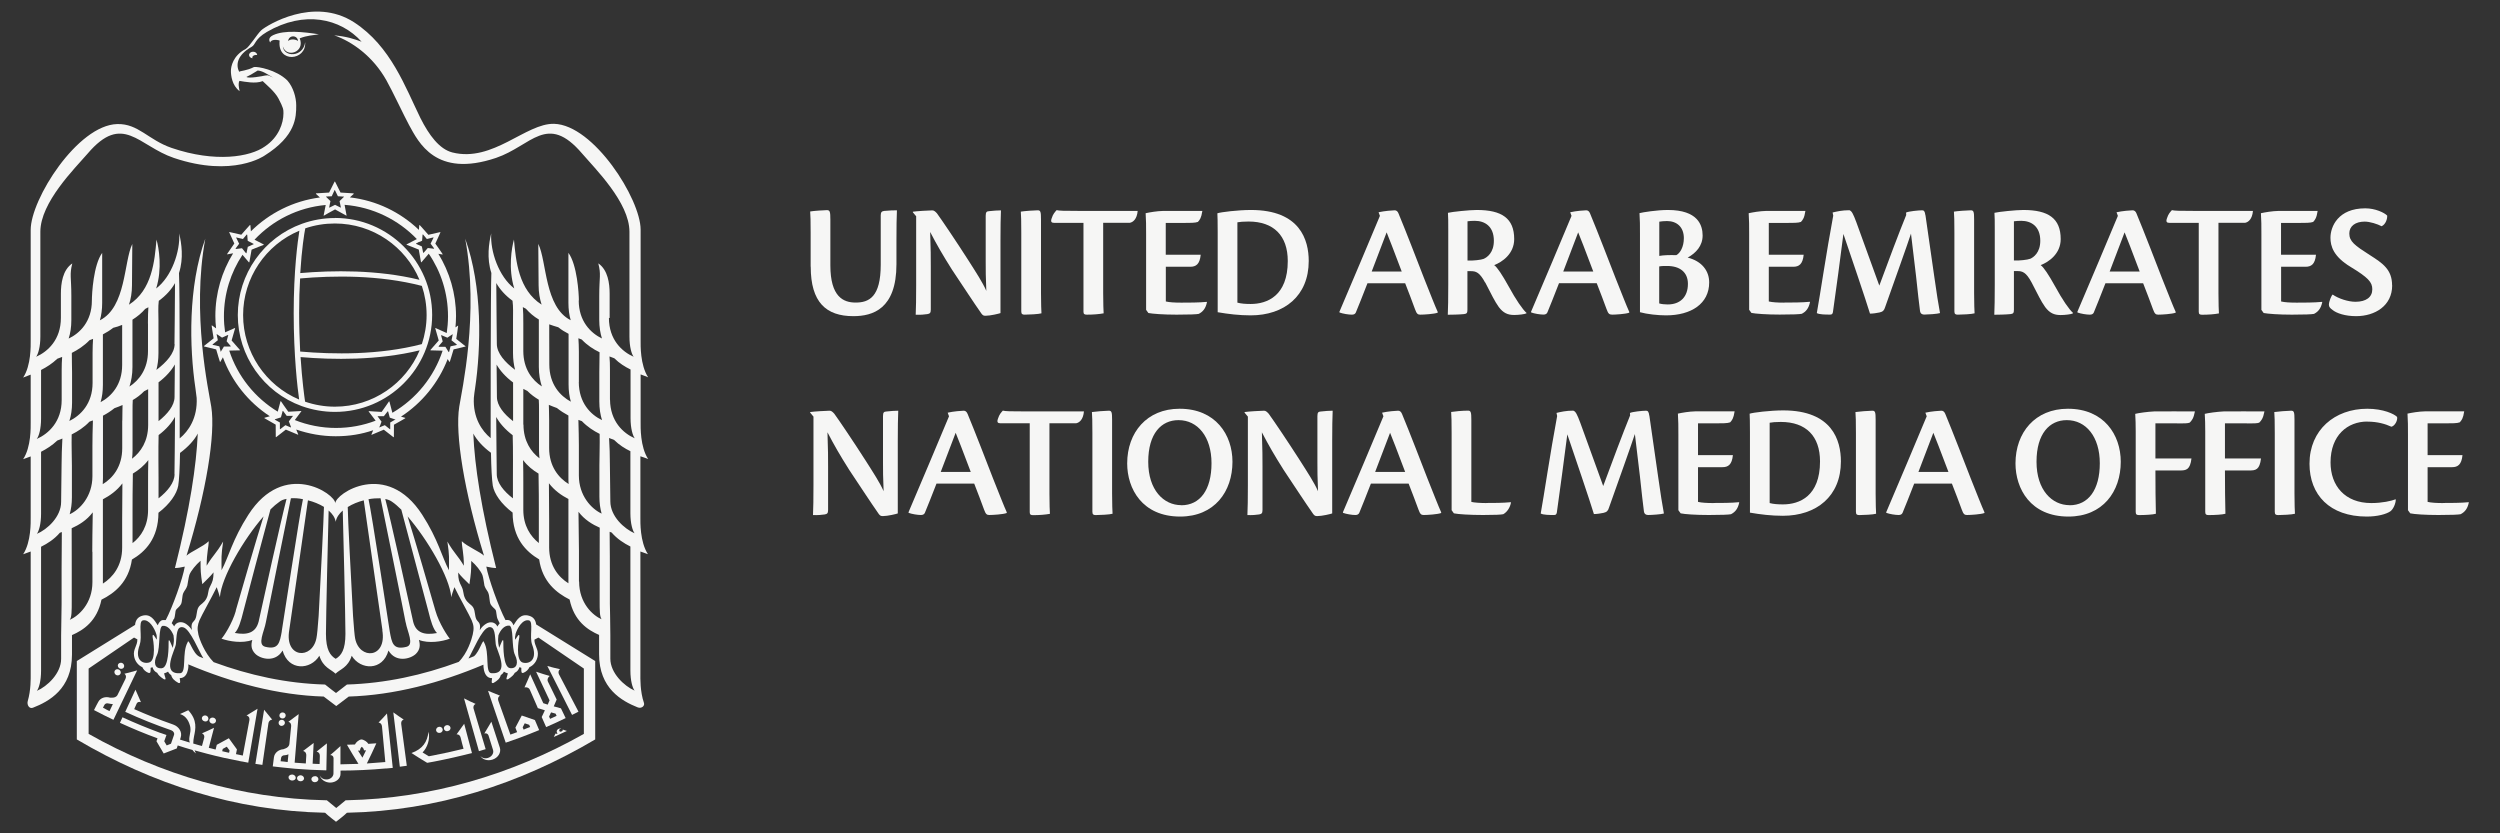 <svg width="240" height="80" viewBox="0 0 240 80" fill="none" xmlns="http://www.w3.org/2000/svg">
<rect x="0" y="0" width="240" height="80" fill="#333333" stroke="none"/>
<path d="M32.15 20.931C31.07 20.931 29.997 21.121 29 21.478C25.309 22.799 22.829 26.322 22.829 30.24C22.829 34.158 25.294 37.658 28.97 38.987C29.997 39.352 31.062 39.542 32.158 39.542C37.302 39.542 41.487 35.358 41.487 30.233C41.487 25.107 37.294 20.923 32.158 20.923M29.312 21.918C30.225 21.607 31.176 21.455 32.15 21.455C35.803 21.455 38.946 23.687 40.27 26.861C36.214 25.874 31.892 25.95 28.825 26.216C28.97 23.877 29.213 22.381 29.305 21.926M23.339 30.248C23.339 26.702 25.492 23.497 28.741 22.146C28.574 23.194 28.194 25.995 28.194 30.065C28.194 34.135 28.559 37.248 28.718 38.357C25.477 36.99 23.339 33.786 23.339 30.255M32.15 39.041C31.169 39.041 30.202 38.873 29.289 38.562C29.221 38.099 29 36.542 28.855 34.28C31.93 34.545 36.229 34.614 40.285 33.634C38.961 36.8 35.818 39.041 32.15 39.041ZM28.817 33.748C28.764 32.647 28.718 31.402 28.718 30.043C28.718 28.82 28.749 27.712 28.81 26.732C31.922 26.451 36.389 26.375 40.498 27.446C40.795 28.327 40.954 29.268 40.954 30.248C40.954 31.227 40.787 32.161 40.498 33.034C36.389 34.105 31.937 34.021 28.817 33.748Z" fill="#F6F6F5"/>
<path d="M24.297 4.963C24.084 4.963 23.909 5.107 23.909 5.282C23.909 5.441 24.054 5.57 24.244 5.593C24.237 5.57 24.221 5.54 24.221 5.517C24.221 5.38 24.389 5.274 24.587 5.274C24.61 5.274 24.663 5.274 24.686 5.282C24.686 5.107 24.511 4.963 24.297 4.963Z" fill="#F6F6F5"/>
<path d="M29.297 4.051C29.099 5.509 27.242 5.517 27.151 4.446C27.151 4.446 27.151 4.446 27.151 4.439C27.151 4.439 27.151 4.439 27.151 4.446C27.493 5.616 29.32 5.001 28.772 3.679C29.495 3.398 30.035 3.391 30.613 3.292C29.107 3.057 27.326 2.867 26.238 3.368C25.705 3.611 25.85 3.938 25.933 4.082C26.025 3.793 26.504 3.778 26.847 3.892C26.588 6.102 29.419 5.836 29.297 4.051ZM28.14 3.49C28.399 3.49 28.604 3.687 28.604 3.938C28.467 3.801 27.927 3.679 27.669 3.938C27.669 3.695 27.881 3.49 28.133 3.49" fill="#F6F6F5"/>
<path d="M44.729 33.194V33.217C44.729 33.217 44.729 33.232 44.721 33.232H44.729V33.194Z" fill="#F6F6F5"/>
<path d="M43.983 31.296C43.983 31.296 43.983 31.273 43.975 31.273H43.945C43.945 31.273 43.854 31.341 43.724 31.432C43.755 31.075 43.778 30.718 43.778 30.354C43.778 28.167 43.154 26.109 42.081 24.363C42.294 24.393 42.461 24.431 42.461 24.431C42.461 24.431 42.484 24.431 42.492 24.424V24.393C42.492 24.393 41.959 23.596 41.791 23.384C41.913 23.14 42.279 22.313 42.279 22.313V22.29C42.279 22.29 42.263 22.282 42.256 22.282L41.122 22.541C40.947 22.328 40.3 21.614 40.3 21.614C40.3 21.614 40.277 21.607 40.27 21.614C40.27 21.614 40.247 21.622 40.247 21.637L40.216 22.07C38.443 20.377 36.153 19.245 33.589 18.949C33.786 18.774 33.954 18.615 33.954 18.615V18.585C33.954 18.585 33.946 18.562 33.931 18.562C33.931 18.562 32.965 18.494 32.691 18.486C32.577 18.243 32.166 17.438 32.166 17.438C32.166 17.438 32.158 17.415 32.143 17.43C32.143 17.43 32.135 17.43 32.12 17.438L31.595 18.486C31.329 18.494 30.355 18.562 30.355 18.562C30.347 18.562 30.332 18.562 30.332 18.585V18.615C30.332 18.615 30.507 18.767 30.712 18.957C28.14 19.291 25.842 20.468 24.084 22.207L24.039 21.63C24.039 21.63 24.039 21.607 24.016 21.607H23.985C23.985 21.607 23.339 22.32 23.164 22.533L22.03 22.275H22.007V22.305C22.007 22.305 22.372 23.125 22.494 23.376C22.334 23.596 21.802 24.386 21.802 24.386V24.416C21.802 24.416 21.809 24.431 21.824 24.416C21.824 24.416 22.091 24.371 22.38 24.317C21.299 26.072 20.675 28.129 20.675 30.331C20.675 30.734 20.698 31.128 20.744 31.523C20.531 31.379 20.356 31.242 20.356 31.242H20.325C20.325 31.242 20.318 31.25 20.318 31.265C20.318 31.265 20.455 32.207 20.508 32.48L19.58 33.217V33.239C19.58 33.239 19.58 33.262 19.602 33.262C19.602 33.262 20.485 33.482 20.752 33.543C20.82 33.809 21.109 34.72 21.109 34.72C21.109 34.72 21.117 34.743 21.132 34.743C21.132 34.743 21.155 34.743 21.155 34.735C21.155 34.735 21.269 34.538 21.398 34.302C22.258 36.641 23.849 38.615 25.903 39.959C25.637 40.035 25.401 40.103 25.401 40.103C25.401 40.103 25.378 40.111 25.378 40.126C25.378 40.126 25.378 40.149 25.386 40.149C25.386 40.149 26.23 40.635 26.466 40.764C26.466 40.924 26.474 41.941 26.474 41.941C26.474 41.941 26.474 41.964 26.481 41.964H26.512L27.44 41.242L28.597 41.728H28.627C28.627 41.728 28.635 41.706 28.627 41.698C28.627 41.698 28.536 41.486 28.437 41.235C29.632 41.645 30.902 41.88 32.227 41.88C33.55 41.88 34.7 41.683 35.826 41.303C35.734 41.523 35.658 41.706 35.658 41.706V41.736H35.689L36.845 41.25L37.774 41.971H37.804C37.804 41.971 37.812 41.964 37.812 41.949C37.812 41.949 37.819 40.924 37.819 40.772C38.055 40.65 38.9 40.157 38.9 40.157C38.9 40.157 38.907 40.149 38.907 40.134C38.907 40.119 38.907 40.111 38.885 40.111C38.885 40.111 38.71 40.066 38.497 39.997C40.513 38.684 42.096 36.747 42.978 34.469C43.07 34.621 43.138 34.735 43.138 34.735C43.138 34.735 43.146 34.743 43.161 34.743C43.161 34.743 43.184 34.743 43.184 34.72C43.184 34.72 43.473 33.809 43.542 33.543C43.808 33.49 44.698 33.262 44.698 33.262C44.698 33.262 44.698 33.262 44.714 33.262L43.8 32.533C43.854 32.267 43.975 31.318 43.975 31.318M40.262 23.232L40.521 23.11L40.566 22.533C40.566 22.533 40.566 22.51 40.589 22.51H40.612L40.97 22.936H41.015L41.594 22.791H41.617V22.822L41.335 23.391L41.67 23.839V23.869C41.67 23.869 41.662 23.877 41.647 23.877L41.069 23.809L40.665 24.272H40.642C40.642 24.272 40.62 24.272 40.62 24.249L40.498 23.657L39.95 23.414C39.95 23.414 39.942 23.406 39.942 23.391C39.942 23.376 39.942 23.368 39.95 23.368L40.262 23.201V23.232ZM31.291 18.866L31.846 18.843L32.112 18.266C32.112 18.266 32.12 18.243 32.135 18.243C32.135 18.243 32.158 18.243 32.158 18.266L32.44 18.843H32.485L32.866 18.866H33.003C33.003 18.866 33.01 18.866 33.01 18.873V18.904L32.599 19.306L32.721 19.906V19.929H32.698L32.166 19.663L31.633 19.929H31.602C31.602 19.929 31.595 19.906 31.602 19.906L31.656 19.625L31.724 19.306L31.313 18.904V18.873H31.283C31.283 18.873 31.291 18.866 31.306 18.866M22.623 23.847L22.958 23.399L22.677 22.829V22.799H22.7L23.323 22.943L23.681 22.518C23.681 22.518 23.704 22.51 23.712 22.518C23.712 22.518 23.719 22.526 23.734 22.541L23.78 23.118L24.335 23.406C24.335 23.406 24.351 23.414 24.351 23.429C24.351 23.444 24.351 23.452 24.335 23.452L23.788 23.695L23.666 24.287C23.666 24.287 23.666 24.31 23.643 24.31H23.62L23.476 24.135L23.232 23.831L22.677 23.9H22.623V23.847ZM21.208 33.794C21.208 33.794 21.201 33.794 21.193 33.786H21.231C21.231 33.786 21.223 33.794 21.208 33.794ZM21.193 33.779L21.056 33.247L20.432 33.11C20.432 33.11 20.409 33.11 20.409 33.087V33.065L20.911 32.662L20.889 32.541L20.797 32.108V32.085H20.828L21.315 32.412L21.619 32.275L21.878 32.161H21.908C21.908 32.161 21.916 32.184 21.908 32.184L21.756 32.761L22.144 33.217V33.247C22.144 33.247 22.136 33.255 22.121 33.27H21.497L21.185 33.779H21.193ZM28.133 39.937L28.102 39.959L27.889 40.24L27.729 40.453L27.821 40.688L27.935 40.999V41.03H27.912L27.775 40.977L27.509 40.863H27.516L27.402 40.817L27.212 40.962L26.9 41.205H26.877C26.877 41.205 26.869 41.197 26.869 41.182V40.559L26.39 40.293C26.39 40.293 26.383 40.286 26.383 40.271C26.383 40.271 26.383 40.248 26.405 40.248L26.968 40.066L27.06 39.739L27.128 39.473L27.151 39.45H27.174L27.524 39.921H28.14L28.133 39.937ZM37.979 40.301L37.949 40.278L37.462 40.559V41.205H37.431L36.944 40.817L36.64 40.939L36.442 41.03H36.419V41.007L36.511 40.787L36.625 40.476L36.465 40.263L36.252 39.974V39.952H36.853L37.218 39.489C37.218 39.489 37.241 39.481 37.241 39.489C37.241 39.489 37.264 39.489 37.264 39.511L37.355 39.853L37.424 40.096L37.971 40.278L37.994 40.301H37.979ZM37.667 39.625L37.386 38.554C37.386 38.554 37.378 38.539 37.363 38.532C37.363 38.532 37.34 38.532 37.34 38.539C37.34 38.539 36.807 39.321 36.64 39.542C36.374 39.542 35.415 39.466 35.415 39.466C35.407 39.466 35.392 39.466 35.392 39.473V39.504L36.062 40.385C34.867 40.84 33.589 41.083 32.242 41.083C30.895 41.083 29.525 40.817 28.3 40.324L28.924 39.489V39.458H28.901C28.901 39.458 27.942 39.511 27.676 39.526C27.509 39.314 26.976 38.524 26.976 38.524C26.976 38.524 26.953 38.517 26.946 38.517C26.946 38.517 26.923 38.517 26.923 38.539L26.664 39.519C24.48 38.198 22.806 36.117 22.007 33.657L23.012 33.634C23.012 33.634 23.034 33.634 23.034 33.627V33.596C23.034 33.596 22.41 32.898 22.235 32.685C22.304 32.419 22.57 31.516 22.57 31.516V31.493H22.54L21.611 31.903C21.535 31.402 21.497 30.893 21.497 30.369C21.497 28.19 22.152 26.155 23.278 24.462L23.894 25.183H23.917C23.917 25.183 23.94 25.175 23.94 25.16C23.94 25.16 24.1 24.226 24.153 23.968C24.412 23.854 25.302 23.513 25.302 23.513L25.325 23.49C25.325 23.49 25.325 23.467 25.317 23.467L24.434 23.011C26.185 21.151 28.582 19.921 31.268 19.678L31.07 20.68V20.703H31.093C31.093 20.703 31.915 20.225 32.166 20.103C32.401 20.225 33.239 20.695 33.239 20.695H33.269V20.673L33.079 19.663C35.795 19.875 38.238 21.098 40.019 22.951L39.037 23.459C39.037 23.459 39.014 23.467 39.029 23.482C39.029 23.49 39.029 23.505 39.052 23.505C39.052 23.505 39.942 23.847 40.201 23.961C40.254 24.219 40.414 25.153 40.414 25.153C40.414 25.16 40.414 25.175 40.437 25.175H40.46L41.16 24.355C42.332 26.064 43.009 28.137 43.009 30.369C43.009 30.916 42.963 31.447 42.887 31.971L41.814 31.493H41.784C41.784 31.493 41.776 31.516 41.784 31.516C41.784 31.516 42.05 32.419 42.119 32.685C41.944 32.898 41.32 33.596 41.32 33.596V33.627C41.32 33.627 41.327 33.634 41.343 33.634L42.492 33.665C41.67 36.178 39.95 38.289 37.698 39.61M43.854 33.065C43.854 33.065 43.861 33.087 43.854 33.087C43.854 33.087 43.854 33.11 43.831 33.11H43.876L43.252 33.247L43.115 33.779C43.115 33.779 43.108 33.801 43.093 33.801C43.093 33.801 43.07 33.801 43.07 33.794L42.758 33.292H42.134C42.134 33.292 42.111 33.27 42.111 33.262V33.232L42.499 32.776L42.347 32.199V32.176H42.377L42.948 32.419L43.435 32.093H43.458C43.458 32.093 43.465 32.116 43.458 32.123L43.344 32.67L43.846 33.072L43.854 33.065Z" fill="#F6F6F5"/>
<path d="M61.5 35.943C61.781 36.056 62.032 36.132 62.223 36.223C61.447 35.031 61.5 33.133 61.5 32.678V22.047C61.5 19.109 56.995 11.986 53.19 11.887C50.481 11.819 47.316 15.616 43.428 14.636C42.179 14.317 41.19 12.981 40.361 11.333C38.915 8.387 37.523 4.439 33.999 2.146C30.096 -0.375 25.606 2.449 25.096 2.89C24.663 3.292 23.947 4.499 23.582 4.704C22.357 5.335 22.167 6.405 22.167 6.808C22.167 7.21 22.258 8.197 23.004 8.752C22.905 8.273 22.867 8.007 22.981 7.764C23.468 7.84 24.533 8.068 25.218 7.787C25.553 8.121 26.367 8.774 26.725 9.443C27.212 10.369 27.212 10.513 27.212 10.878C27.212 11.819 26.763 13.171 25.431 14.059C24.016 15.069 20.675 15.631 16.483 14.203C14.223 13.429 13.287 11.857 11.255 11.91C7.443 12.009 2.946 19.124 2.946 22.07V32.7C2.946 33.156 2.999 35.069 2.223 36.246C2.421 36.17 2.672 36.079 2.946 35.965V40.536C2.946 40.992 2.999 42.905 2.223 44.082C2.421 44.006 2.672 43.915 2.946 43.816V49.663C2.946 50.119 2.999 52.017 2.223 53.209C2.421 53.133 2.672 53.05 2.946 52.944V64.743C2.946 65.077 2.976 66.247 2.664 67.302C2.565 67.659 2.801 68.084 3.166 67.94C4.696 67.34 6.91 66.148 6.91 62.837V60.969C8.013 60.491 9.315 59.633 9.741 57.568C10.989 56.953 12.358 55.874 12.663 53.718C13.934 52.981 15.204 51.698 15.212 49.223C16.315 48.388 16.97 47.401 17.107 46.641C17.198 46.132 17.259 44.91 17.282 43.482C18.081 42.89 18.666 42.237 18.986 41.622C18.849 44.69 18.24 48.813 16.795 54.53C17.053 54.53 17.396 54.477 17.738 54.394C17.548 55.548 16.566 58.289 15.912 59.527H15.623C15.402 59.557 15.242 59.77 15.143 60.028C14.839 59.572 14.474 58.851 13.614 59.124C13.165 59.269 12.998 59.625 12.967 59.99C12.244 60.446 7.374 63.46 7.374 63.46V70.985C14.618 75.267 22.593 77.849 31.207 78.023C31.488 78.304 32.257 78.889 32.257 78.889C32.257 78.889 33.025 78.312 33.307 78.023C41.921 77.849 49.895 75.267 57.14 70.985V63.46C57.14 63.46 51.843 60.18 51.471 59.944C51.425 59.587 51.258 59.253 50.824 59.124C49.956 58.843 49.584 59.58 49.294 60.028C49.195 59.762 49.028 59.565 48.815 59.527C48.716 59.519 48.617 59.504 48.526 59.527C47.871 58.281 46.89 55.533 46.684 54.394C47.027 54.47 47.377 54.53 47.628 54.53C46.182 48.813 45.566 44.69 45.436 41.622C45.756 42.222 46.342 42.89 47.133 43.467C47.156 44.887 47.225 46.117 47.308 46.626C47.445 47.385 48.1 48.372 49.211 49.208C49.218 51.675 50.489 52.951 51.76 53.703C52.064 55.859 53.441 56.93 54.682 57.553C55.108 59.618 56.417 60.476 57.513 60.954V62.822C57.513 66.087 59.689 67.294 61.203 67.902C61.591 68.061 61.918 67.758 61.819 67.477C61.439 66.376 61.477 65.085 61.477 64.728V52.944C61.758 53.057 62.01 53.118 62.2 53.202C61.424 52.01 61.477 50.096 61.477 49.656V43.809H61.5C61.781 43.908 62.032 43.984 62.223 44.067C61.447 42.89 61.5 40.977 61.5 40.521V35.943ZM25.477 7.248H25.462C25.203 7.316 23.833 7.559 23.658 7.385C23.963 7.233 24.16 7.142 24.739 6.77C25.165 6.8 25.561 7.058 26.223 7.446C25.857 7.301 25.819 7.18 25.477 7.248ZM5.913 54.667V57.993C5.913 58.418 5.883 59.625 5.868 61.03V63.255C5.868 64.652 4.528 65.897 3.539 66.323C3.729 66.079 3.942 65.389 3.942 64.386V52.488C4.566 52.177 5.213 51.767 5.746 51.144C5.799 51.121 5.868 51.098 5.936 51.076C5.928 52.936 5.913 54.386 5.913 54.667ZM5.913 44.5C5.913 45.047 5.868 47.833 5.868 48.183C5.868 49.625 4.528 50.833 3.539 51.25C3.729 51.007 3.942 50.316 3.942 49.314V43.369C4.467 43.103 5.015 42.754 5.502 42.29C5.654 42.237 5.814 42.169 5.989 42.1C5.944 42.867 5.913 43.9 5.913 44.5ZM3.539 42.123C3.729 41.88 3.942 41.189 3.942 40.179V35.517C4.467 35.252 5.015 34.902 5.502 34.439C5.647 34.386 5.807 34.325 5.966 34.264C5.936 34.644 5.921 35.054 5.921 35.532V38.403C5.921 40.483 4.658 41.637 3.547 42.131H3.539V42.123ZM8.873 52.966V55.882C8.873 57.962 7.534 59.139 6.697 59.504C6.887 59.261 6.887 58.669 6.887 57.659V54.903C6.887 54.584 6.887 52.86 6.88 50.711C7.572 50.4 8.325 49.952 8.904 49.185C8.873 50.605 8.858 52.465 8.858 52.974H8.866L8.873 52.966ZM8.873 42.791V45.707C8.873 47.674 7.656 48.934 6.689 49.367C6.826 48.889 6.902 48.357 6.902 47.742V44.72C6.902 44.022 6.857 42.678 6.88 41.706C7.458 41.417 8.074 41.03 8.584 40.483C8.698 40.438 8.797 40.392 8.919 40.362C8.888 41.182 8.873 42.275 8.873 42.799M8.888 33.839V36.755C8.888 38.76 7.732 39.891 6.659 40.415C6.826 39.906 6.918 39.314 6.918 38.638V35.791C6.918 35.145 6.887 34.515 6.895 33.9V33.877C7.466 33.589 8.074 33.201 8.599 32.655C8.713 32.609 8.812 32.579 8.934 32.533C8.911 32.898 8.888 33.331 8.888 33.847M9.657 38.6C9.802 38.114 9.878 37.567 9.878 36.945V32.1C10.213 31.926 10.547 31.721 10.867 31.47C11.179 31.394 11.46 31.303 11.727 31.189C11.719 31.493 11.727 31.857 11.727 32.404V35.039C11.727 36.937 10.692 38.053 9.657 38.608M11.727 49.929V52.579C11.727 54.333 10.821 55.426 9.878 56.026V47.932C10.532 47.59 11.217 47.112 11.75 46.406C11.75 47.438 11.727 49.162 11.727 49.929ZM11.742 40.377H11.734V43.027C11.734 44.804 10.821 45.905 9.862 46.482C9.87 46.292 9.885 46.102 9.885 45.889V39.906C10.251 39.716 10.631 39.473 10.989 39.185C11.225 39.094 11.491 39.01 11.765 38.881C11.765 39.367 11.742 39.367 11.742 40.369M12.678 44.029C12.708 43.786 12.724 43.52 12.724 43.239V39.337C12.724 39.048 12.724 38.714 12.746 38.403C13.127 38.182 13.507 37.901 13.835 37.56C13.972 37.492 14.093 37.423 14.223 37.362V40.794C14.223 42.366 13.507 43.399 12.686 44.029H12.678ZM14.215 46.307V48.95C14.215 50.483 13.538 51.516 12.724 52.139V48.866C12.724 48.532 12.724 46.573 12.754 45.464C13.287 45.145 13.812 44.728 14.238 44.166C14.215 44.88 14.215 45.798 14.215 46.3M14.2 31.052H14.207V33.71C14.207 35.434 13.348 36.512 12.427 37.112C12.602 36.58 12.716 35.958 12.716 35.236V30.688C13.203 30.384 13.606 30.043 13.941 29.655C14.04 29.602 14.139 29.557 14.245 29.496C14.215 29.876 14.2 30.377 14.2 31.052ZM16.757 45.525C16.757 46.337 16.087 47.157 15.22 47.841V45.95C15.22 45.495 15.189 42.981 15.227 41.766C15.965 41.212 16.49 40.59 16.802 40.02C16.802 42.078 16.749 44.948 16.749 45.51H16.764L16.757 45.525ZM15.212 36.717H15.204C15.927 36.17 16.467 35.563 16.787 34.986C16.779 36.421 16.757 37.742 16.757 38.106C16.757 38.927 16.087 39.739 15.22 40.43V37.795C15.22 37.484 15.212 37.104 15.22 36.717M16.757 33.027H16.764C16.764 33.907 15.98 34.781 15.014 35.51C15.136 35.047 15.212 34.507 15.212 33.907V30.703C15.212 30.195 15.166 29.458 15.242 28.881C15.958 28.357 16.46 27.78 16.802 27.18C16.802 29.245 16.749 32.427 16.749 33.027M16.696 59.428H16.703C16.84 59.124 16.802 58.707 16.901 58.54C16.977 58.418 17.259 58.236 17.381 57.993C17.502 57.75 17.472 57.211 17.594 56.937C17.715 56.672 17.875 56.558 17.982 56.216C18.012 56.102 18.103 55.426 18.18 55.191C18.324 54.804 18.796 54.227 19.253 53.832C19.253 54.758 19.26 55.009 19.42 56.079C19.876 55.624 20.211 55.312 20.5 54.948C20.485 55.639 20.424 55.791 20.166 56.307C19.93 56.755 20.044 56.998 19.823 57.439C19.602 57.894 19.253 57.985 19.062 58.281C18.819 58.661 18.941 59.291 18.636 59.595C18.438 59.792 18.332 59.959 18.415 60.483C18.24 60.18 18.012 59.998 17.814 59.868C17.434 59.633 16.924 59.678 16.718 60.134C16.65 60.035 16.582 59.922 16.483 59.823C16.551 59.701 16.62 59.557 16.68 59.42M27.052 60.612C26.854 61.698 26.74 62.404 25.469 62.093C24.655 61.896 25.37 60.628 25.523 59.739C25.66 58.965 27.638 49.299 27.927 47.833C28.285 47.81 28.688 47.833 29.084 47.924C28.825 48.972 27.06 60.59 27.044 60.62M29.563 48.031C30.111 48.167 30.651 48.388 31.1 48.661C31.077 49.754 30.788 55.502 30.59 59.132C30.514 60.203 30.438 61 30.377 61.266C29.974 63.346 27.311 63.202 27.767 60.499C27.889 59.777 29.259 50.073 29.563 48.023M24.823 59.694C24.541 60.764 23.719 60.985 22.54 60.764C22.905 60.4 23.141 59.595 23.354 58.722C23.529 57.985 25.469 50.726 25.964 48.904C26.268 48.6 26.558 48.357 26.809 48.183C26.976 48.038 27.22 47.94 27.509 47.894C27.022 49.732 25.18 58.031 24.823 59.701M22.623 58.623H22.646C22.304 59.846 21.467 61.121 21.261 61.311C21.984 61.577 23.301 61.789 24.221 61.433C24.084 61.911 24.1 62.359 24.511 62.769C25.013 63.27 26.436 63.635 27.128 62.45C27.684 64.432 29.822 64.333 30.659 62.951C31.024 64.098 31.77 64.242 32.211 64.675C32.645 64.242 33.406 64.098 33.764 62.951C34.601 64.333 36.739 64.432 37.294 62.45C37.987 63.642 39.41 63.27 39.927 62.769C40.338 62.359 40.353 61.911 40.216 61.433C41.145 61.797 42.453 61.592 43.184 61.311C42.994 61.114 42.149 59.846 41.799 58.623C41.373 57.135 39.828 51.774 39.128 49.572C41.008 51.744 43.176 55.411 43.321 57.332C43.374 57.051 43.511 56.717 43.625 56.368C44.059 57.272 45.109 59.124 45.284 59.557C45.474 60.013 45.52 60.316 45.383 60.916C45.284 61.349 44.896 62.685 44.036 63.543C40.612 64.811 37.005 65.601 33.307 65.715C33.003 65.958 32.257 66.528 32.257 66.528C32.257 66.528 31.511 65.973 31.207 65.715C27.516 65.616 23.932 64.827 20.508 63.566C19.648 62.701 19.146 61.364 19.047 60.916C18.91 60.316 18.971 60.013 19.146 59.557C19.321 59.124 20.371 57.264 20.805 56.368C20.919 56.725 21.048 57.066 21.109 57.332C21.254 55.396 23.415 51.729 25.302 49.572C24.61 51.774 23.049 57.135 22.631 58.623M31.291 60.848C31.291 59.436 31.504 50.453 31.549 49.01C31.907 49.322 32.166 49.686 32.227 50.096C32.295 49.686 32.546 49.322 32.904 49.01C32.949 50.453 33.162 59.436 33.162 60.848C33.162 62.382 32.759 62.936 32.227 63.247C31.701 62.936 31.291 62.382 31.291 60.848ZM38.946 59.747C39.098 60.635 39.813 61.919 38.999 62.101C37.728 62.412 37.614 61.714 37.416 60.62C37.416 60.59 35.636 48.965 35.377 47.924C35.78 47.849 36.176 47.826 36.533 47.833C36.792 49.109 38.816 59.018 38.938 59.739M36.975 47.902C37.256 47.955 37.492 48.053 37.667 48.19C37.926 48.365 38.215 48.623 38.527 48.927C39.006 50.742 40.954 58.008 41.137 58.729C41.35 59.61 41.586 60.407 41.951 60.772C40.772 60.992 39.942 60.772 39.668 59.701C39.311 58.031 37.477 49.739 36.982 47.894M36.708 60.506H36.701C37.165 63.217 34.494 63.376 34.091 61.281C34.038 61.015 33.969 60.21 33.893 59.147C33.695 55.51 33.391 49.762 33.383 48.676C33.832 48.388 34.372 48.175 34.92 48.031C35.225 50.073 36.594 59.785 36.716 60.506M46.852 60.233C47.575 60.013 47.498 61.091 47.59 61.835C47.658 62.412 49.036 64.751 47.179 64.629C46.532 64.584 47.034 62.67 46.464 61.653C46.365 61.227 46.053 62.541 45.505 62.997C45.33 63.073 45.147 63.141 44.972 63.217C45.398 62.496 46.228 60.438 46.867 60.24H46.859L46.852 60.233ZM18.012 61.66C17.441 62.67 17.944 64.584 17.297 64.629C15.433 64.751 16.817 62.42 16.886 61.835C16.977 61.091 16.886 60.013 17.624 60.233C18.271 60.43 19.108 62.549 19.511 63.171C19.511 63.171 19.511 63.179 19.534 63.194C19.389 63.141 19.245 63.073 19.085 63.02C19.108 63.02 19.123 63.027 19.138 63.035C18.491 62.739 18.119 61.19 18.012 61.66ZM15.63 60.081H15.623C16.102 60.035 16.467 60.506 16.658 60.992C16.68 61.212 16.726 61.44 16.665 61.789C16.642 61.934 16.62 62.078 16.589 62.2C16.452 61.911 16.186 61.114 16.186 61.63C16.186 61.994 16.216 64.09 15.531 64.151C14.854 64.219 14.71 63.604 15.067 62.883C15.425 62.161 15.159 60.104 15.638 60.073M13.409 61.88C13.69 61.144 13.241 59.671 13.713 59.557C14.306 59.42 14.824 60.278 15.014 60.901C15.067 61.076 15.06 61.349 15.037 61.402C14.87 61.136 14.626 60.681 14.649 61.144C14.717 61.433 15.037 63.422 14.306 63.604C13.652 63.771 12.883 63.293 13.424 61.873H13.416L13.409 61.88ZM51.699 61.212L56.051 64.181V70.453C49.112 74.379 41.335 76.657 33.322 76.824H33.185C33.185 76.824 32.569 77.325 32.28 77.568C31.991 77.325 31.374 76.824 31.374 76.824H31.237C23.225 76.657 15.448 74.379 8.508 70.453V64.181L12.868 61.205C12.982 61.258 13.081 61.326 13.188 61.379C13.195 62.002 12.762 62.321 12.868 62.966C12.944 63.498 13.279 63.877 13.667 64.052C13.766 64.288 13.972 64.477 14.223 64.584C14.489 64.682 14.459 64.447 14.459 64.113C14.512 64.09 14.573 64.082 14.634 64.045C14.71 64.303 14.87 64.493 15.09 64.591C15.189 64.789 15.357 64.956 15.707 65.191C16.049 65.351 15.821 64.978 15.752 64.644C15.874 64.614 16.011 64.553 16.133 64.477C16.178 64.576 16.247 64.667 16.331 64.736C16.361 64.758 16.399 64.781 16.429 64.804C16.521 65.146 16.757 65.358 17.13 65.563C17.373 65.639 17.289 65.366 17.251 65.1C17.594 65.1 17.898 64.91 18.027 64.356C18.096 64.09 18.096 63.923 18.073 63.779C22.22 65.533 26.694 66.74 31.077 66.869C31.237 66.991 32.28 67.78 32.28 67.78C32.28 67.78 33.33 66.991 33.482 66.869C37.842 66.733 42.286 65.556 46.41 63.809C46.41 63.946 46.41 64.113 46.464 64.356C46.601 64.91 46.897 65.115 47.24 65.1C47.217 65.366 47.118 65.647 47.377 65.563C47.742 65.351 47.993 65.153 48.077 64.804C48.107 64.781 48.145 64.758 48.176 64.736C48.267 64.667 48.336 64.576 48.374 64.477C48.495 64.553 48.617 64.614 48.754 64.644C48.686 64.978 48.465 65.343 48.8 65.191C49.142 64.956 49.325 64.789 49.416 64.591C49.629 64.493 49.797 64.303 49.873 64.045C49.926 64.075 49.987 64.09 50.048 64.113C50.048 64.455 50.017 64.682 50.268 64.584C50.527 64.47 50.725 64.28 50.824 64.052C51.212 63.877 51.539 63.498 51.623 62.966C51.722 62.328 51.303 62.017 51.303 61.41C51.433 61.349 51.547 61.273 51.676 61.212M49.477 60.901C49.667 60.278 50.177 59.42 50.778 59.557C51.242 59.656 50.801 61.144 51.083 61.88C51.63 63.3 50.862 63.779 50.2 63.612C49.462 63.422 49.789 61.44 49.857 61.152C49.88 60.681 49.637 61.152 49.469 61.41C49.439 61.288 49.416 61.212 49.492 60.909H49.485L49.477 60.901ZM48.876 60.051H48.868C49.348 60.096 49.081 62.161 49.439 62.875C49.797 63.612 49.637 64.212 48.975 64.143C48.282 64.075 48.328 61.987 48.32 61.622C48.32 61.099 48.054 61.903 47.917 62.192C47.887 62.055 47.864 61.926 47.841 61.782C47.788 61.425 47.833 61.205 47.849 60.985C48.039 60.499 48.396 60.028 48.883 60.058M46.905 56.945H46.882C47.004 57.211 46.974 57.742 47.095 58.001C47.217 58.243 47.498 58.426 47.575 58.547C47.673 58.714 47.643 59.139 47.772 59.436C47.841 59.572 47.909 59.717 47.97 59.838C47.879 59.937 47.81 60.051 47.75 60.149C47.552 59.694 47.034 59.641 46.661 59.884C46.464 60.005 46.235 60.195 46.06 60.499C46.136 59.975 46.038 59.808 45.84 59.61C45.535 59.306 45.665 58.676 45.413 58.297C45.223 58.008 44.881 57.909 44.653 57.454C44.432 57.006 44.538 56.763 44.318 56.322C44.059 55.814 43.998 55.654 43.983 54.963C44.272 55.343 44.607 55.654 45.063 56.095C45.223 55.024 45.239 54.773 45.239 53.847C45.695 54.234 46.152 54.804 46.312 55.206C46.403 55.442 46.479 56.117 46.509 56.231C46.623 56.573 46.791 56.687 46.897 56.953M49.241 45.95V47.841C48.358 47.165 47.689 46.337 47.689 45.517C47.689 44.948 47.643 42.085 47.636 40.028C47.947 40.605 48.48 41.22 49.218 41.782C49.264 42.981 49.241 45.495 49.241 45.95ZM49.256 37.78V40.43C48.374 39.754 47.704 38.927 47.704 38.106C47.704 37.742 47.681 36.436 47.673 35.001C48.001 35.57 48.526 36.178 49.256 36.717V37.788V37.78ZM47.696 33.019C47.696 32.419 47.651 29.238 47.643 27.172C47.986 27.772 48.488 28.349 49.203 28.873C49.279 29.45 49.249 30.187 49.249 30.696V33.9C49.249 34.5 49.325 35.024 49.447 35.502C48.48 34.788 47.696 33.9 47.696 33.019ZM51.729 52.131C50.93 51.493 50.238 50.476 50.238 48.942V46.3C50.238 45.813 50.238 44.887 50.215 44.166C50.641 44.735 51.159 45.145 51.699 45.464C51.729 46.588 51.729 48.547 51.729 48.866V52.139V52.131ZM50.245 40.764H50.238V37.332C50.36 37.4 50.497 37.469 50.626 37.529C50.961 37.871 51.341 38.145 51.722 38.372C51.745 38.691 51.745 39.018 51.745 39.306V43.209C51.745 43.49 51.767 43.756 51.79 43.999C50.968 43.376 50.253 42.328 50.253 40.764M50.238 33.695V31.037C50.238 30.362 50.23 29.86 50.192 29.481C50.291 29.534 50.39 29.579 50.489 29.64C50.824 30.02 51.227 30.377 51.729 30.673V35.221C51.729 35.943 51.843 36.565 52.019 37.097C51.09 36.497 50.238 35.419 50.238 33.695ZM54.568 51.478V55.996C53.616 55.404 52.718 54.318 52.718 52.549V49.914C52.718 49.147 52.696 47.423 52.696 46.391C53.228 47.089 53.913 47.568 54.568 47.902V51.486V51.478ZM52.718 43.004V40.354C52.718 39.352 52.688 39.352 52.688 38.866C52.97 38.987 53.236 39.086 53.464 39.17C53.822 39.458 54.202 39.694 54.568 39.891V45.874C54.568 46.087 54.568 46.277 54.59 46.467C53.632 45.874 52.718 44.788 52.718 43.012M52.734 35.001V34.986L52.726 32.351V31.136C52.992 31.235 53.282 31.326 53.594 31.417C53.913 31.675 54.248 31.873 54.583 32.047V36.907C54.583 37.529 54.659 38.084 54.803 38.562C53.776 38.008 52.734 36.892 52.734 34.993M55.587 55.821H55.58V52.921C55.58 52.412 55.557 50.552 55.534 49.132C56.112 49.899 56.881 50.354 57.573 50.658C57.573 52.807 57.566 54.53 57.566 54.849V57.606C57.566 58.615 57.566 59.193 57.756 59.451C56.919 59.086 55.595 57.917 55.595 55.829M55.572 45.647V42.746C55.572 42.237 55.549 41.144 55.526 40.309C55.641 40.354 55.762 40.4 55.861 40.43C56.386 40.977 56.987 41.364 57.566 41.653C57.589 42.617 57.543 43.953 57.543 44.667V47.681C57.543 48.297 57.619 48.828 57.756 49.306C56.79 48.858 55.572 47.605 55.572 45.647ZM55.572 36.679V33.786C55.572 33.277 55.549 32.844 55.526 32.472C55.641 32.518 55.747 32.564 55.846 32.594C56.371 33.148 56.972 33.535 57.558 33.816C57.558 34.431 57.535 35.062 57.535 35.707V38.554C57.535 39.23 57.634 39.823 57.794 40.331C56.714 39.823 55.564 38.676 55.564 36.671M55.572 28.851C55.572 28.182 55.405 25.418 54.568 24.272V29.063C54.568 29.693 54.644 30.255 54.788 30.741C52.262 29.466 52.505 25.107 51.676 23.414C51.676 24.879 51.706 25.904 51.706 27.37C51.706 28.091 51.821 28.714 51.996 29.245C49.781 27.833 49.523 25.062 49.34 22.996C49.127 23.763 48.769 25.775 49.37 27.689C47.887 26.557 47.05 24.128 47.156 22.404C46.935 23.346 46.707 24.781 47.171 26.208C47.095 27.833 47.103 40.665 47.103 42.062C46.258 41.364 45.391 40.103 45.49 38.19C45.52 37.879 45.558 37.575 45.604 37.302C46.197 33.3 46.319 27.529 44.66 22.913C45.999 30.119 44.325 37.537 44.09 39.033C43.663 41.698 44.577 47.218 46.464 53.346C46.098 52.981 44.835 52.458 44.333 51.956C44.333 52.511 44.531 53.103 44.531 54.31C43.884 53.232 43.641 53.186 42.948 51.987C43.161 53.399 43.1 53.52 43.1 54.743C42.431 53.49 42.073 51.804 40.536 49.42C37.112 44.097 32.188 47.393 32.188 48.319C32.188 47.393 27.265 44.082 23.841 49.42C22.304 51.812 21.946 53.49 21.269 54.743C21.269 53.52 21.216 53.399 21.421 51.987C20.729 53.186 20.485 53.232 19.838 54.31C19.838 53.095 20.036 52.511 20.036 51.956C19.534 52.458 18.279 52.981 17.906 53.346C19.793 47.218 20.706 41.706 20.28 39.033C20.044 37.545 18.377 30.126 19.709 22.913C18.05 27.529 18.172 33.3 18.765 37.302C18.811 37.59 18.842 37.894 18.88 38.205C18.971 40.126 18.103 41.387 17.251 42.085C17.251 40.681 17.274 27.863 17.183 26.216C17.647 24.781 17.419 23.361 17.206 22.412C17.305 24.143 16.483 26.557 14.991 27.696C15.592 25.798 15.25 23.771 15.022 23.004C14.847 25.069 14.595 27.841 12.381 29.253C12.556 28.721 12.67 28.099 12.67 27.378C12.67 25.912 12.701 24.887 12.701 23.422C11.879 25.115 12.123 29.473 9.589 30.749C9.733 30.263 9.809 29.701 9.809 29.071V24.279C8.972 25.426 8.82 28.19 8.82 28.858C8.82 30.863 7.663 31.994 6.59 32.503C6.758 31.994 6.849 31.402 6.849 30.726V28.425C6.849 26.58 6.659 26.39 6.94 25.289C6.005 25.92 5.845 27.226 5.845 28.205V30.521C5.845 32.609 4.589 33.756 3.471 34.249C3.661 33.991 3.874 33.315 3.874 32.313V22.252C3.874 19.427 7.184 16.17 8.409 14.75C11.795 10.779 13.279 14.006 16.688 15.16C22.372 17.081 25.393 14.94 25.393 14.94C28.422 13.042 28.437 11.235 28.437 10.111C28.437 9.351 28.148 8.364 27.592 7.734C26.558 6.701 24.716 6.367 24.381 6.436C23.689 6.793 23.08 6.793 22.958 6.891C22.639 6.253 22.722 5.304 24.153 4.499C24.556 4.279 24.412 3.778 25.622 3.064C29.19 0.984 32.675 1.743 34.715 4.006C33.992 3.74 33.299 3.505 32.082 3.391C33.786 3.983 35.803 5.395 37.104 7.727C37.637 8.66 38.839 11.219 39.265 11.994C40.178 13.649 41.814 17.112 47.613 15.16C51.029 14.006 52.505 10.779 55.892 14.75C57.117 16.185 60.427 19.427 60.427 22.252V32.313C60.427 33.323 60.64 34.006 60.83 34.249C59.719 33.763 58.456 32.617 58.456 30.521H58.525V28.198C58.525 27.218 58.365 25.92 57.436 25.282C57.718 26.368 57.528 26.573 57.528 28.418V30.718C57.528 31.394 57.627 31.986 57.786 32.495C56.706 31.971 55.557 30.84 55.557 28.835M58.593 63.224V60.992C58.593 59.595 58.547 58.365 58.547 57.955V54.644C58.547 54.363 58.547 52.913 58.525 51.053C58.593 51.076 58.661 51.098 58.715 51.121C59.247 51.736 59.894 52.154 60.518 52.465V64.364C60.518 65.373 60.731 66.057 60.922 66.3C59.932 65.867 58.593 64.622 58.593 63.232M58.593 48.129C58.593 47.795 58.547 44.993 58.547 44.447C58.547 43.847 58.525 42.814 58.471 42.047C58.646 42.116 58.814 42.184 58.958 42.237C59.438 42.715 59.986 43.057 60.518 43.315V49.261C60.518 50.271 60.731 50.954 60.922 51.197C59.932 50.764 58.593 49.572 58.593 48.129ZM58.562 38.365H58.555V35.487C58.555 35.008 58.547 34.599 58.509 34.219C58.677 34.287 58.829 34.34 58.974 34.394C59.453 34.872 60.001 35.214 60.533 35.472V40.134C60.533 41.144 60.746 41.827 60.937 42.078C59.826 41.592 58.578 40.445 58.562 38.365Z" fill="#F6F6F5"/>
<path d="M19.138 63.035C19.138 63.035 19.161 63.05 19.169 63.05C19.169 63.05 19.154 63.042 19.138 63.035Z" fill="#F6F6F5"/>
<path d="M47.171 69.284C46.951 69.663 46.722 70.043 46.494 70.415C46.684 70.362 46.837 70.438 46.897 70.605C47.042 71.068 47.187 71.531 47.331 71.995C47.43 72.306 47.209 72.648 46.844 72.761C46.555 72.853 46.266 72.761 46.106 72.564C46.304 72.906 46.783 73.073 47.263 72.928C47.818 72.761 48.13 72.237 47.986 71.782C47.719 70.947 47.438 70.112 47.171 69.284Z" fill="#F6F6F5"/>
<path d="M28.871 74.424C28.688 74.424 28.521 74.538 28.513 74.69C28.506 74.857 28.65 74.994 28.833 75.001C29.023 75.009 29.175 74.903 29.19 74.736C29.19 74.584 29.061 74.439 28.871 74.424Z" fill="#F6F6F5"/>
<path d="M28.863 74.424H28.871H28.878H28.863Z" fill="#F6F6F5"/>
<path d="M19.618 69.246C19.785 69.299 19.96 69.223 19.998 69.056C20.044 68.904 19.93 68.737 19.777 68.692C19.61 68.646 19.435 68.737 19.389 68.881C19.344 69.033 19.443 69.2 19.625 69.246" fill="#F6F6F5"/>
<path d="M42.248 70.355C42.415 70.324 42.537 70.157 42.492 69.998C42.461 69.846 42.294 69.739 42.126 69.777C41.951 69.808 41.837 69.975 41.868 70.134C41.898 70.286 42.065 70.392 42.248 70.355Z" fill="#F6F6F5"/>
<path d="M30.248 74.516C30.058 74.508 29.906 74.629 29.89 74.781C29.89 74.948 30.027 75.085 30.21 75.093C30.4 75.093 30.552 74.979 30.568 74.812C30.568 74.652 30.431 74.508 30.248 74.508" fill="#F6F6F5"/>
<path d="M28.072 74.356H28.064C27.874 74.348 27.706 74.455 27.699 74.614C27.691 74.781 27.836 74.918 28.026 74.933C28.216 74.941 28.384 74.834 28.391 74.675C28.399 74.523 28.254 74.371 28.079 74.356" fill="#F6F6F5"/>
<path d="M20.341 69.466H20.348C20.516 69.496 20.683 69.413 20.729 69.254C20.774 69.094 20.66 68.942 20.493 68.897C20.325 68.851 20.15 68.942 20.105 69.094C20.059 69.254 20.173 69.413 20.341 69.459" fill="#F6F6F5"/>
<path d="M43.001 70.18C43.169 70.157 43.283 69.99 43.245 69.838C43.214 69.679 43.032 69.58 42.864 69.618C42.689 69.663 42.583 69.815 42.621 69.975C42.651 70.127 42.819 70.233 43.001 70.187" fill="#F6F6F5"/>
<path d="M54.918 68.631C55.115 68.532 55.329 68.418 55.534 68.32C54.91 67.127 54.294 65.943 53.67 64.751C53.594 64.599 53.571 64.409 53.761 64.242C53.35 64.151 52.947 64.052 52.544 63.938C53.244 65.328 53.951 66.717 54.651 68.107C54.743 68.281 54.826 68.449 54.918 68.631Z" fill="#F6F6F5"/>
<path d="M38.755 69.079C38.755 69.079 38.763 69.079 38.77 69.086H38.763L38.755 69.079Z" fill="#F6F6F5"/>
<path d="M38.755 69.079C38.413 68.851 38.086 68.631 37.758 68.388C37.971 70.134 38.185 71.865 38.383 73.604C38.603 73.582 38.831 73.551 39.052 73.513C38.877 72.177 38.694 70.856 38.519 69.519C38.497 69.345 38.527 69.162 38.763 69.079" fill="#F6F6F5"/>
<path d="M24.518 73.331C24.739 73.361 24.967 73.399 25.188 73.43C25.378 72.109 25.576 70.772 25.766 69.451C25.789 69.276 25.888 69.109 26.131 69.086C25.865 68.775 25.599 68.449 25.355 68.137C25.074 69.868 24.8 71.592 24.518 73.331Z" fill="#F6F6F5"/>
<path d="M45.467 68.054C45.421 67.887 45.436 67.697 45.657 67.575C45.277 67.408 44.911 67.234 44.546 67.044C44.972 68.547 45.391 70.043 45.817 71.539C45.87 71.729 45.931 71.919 45.977 72.109C46.19 72.055 46.41 71.987 46.623 71.919C46.243 70.628 45.862 69.337 45.474 68.061" fill="#F6F6F5"/>
<path d="M43.823 70.491C44.074 70.491 44.173 70.635 44.219 70.802C44.31 71.159 44.394 71.524 44.5 71.881C43.534 72.124 42.552 72.336 41.571 72.526C41.434 72.549 41.304 72.572 41.167 72.602C40.97 72.481 40.764 72.359 40.566 72.237C41.023 71.774 41.312 70.947 41.137 70.248C41.023 71.213 40.589 71.903 39.501 72.291C39.988 72.61 40.49 72.921 41.008 73.232C41.228 73.202 41.457 73.156 41.677 73.111C42.895 72.875 44.105 72.602 45.307 72.291C45.063 71.357 44.805 70.415 44.561 69.481C44.318 69.823 44.074 70.165 43.831 70.499" fill="#F6F6F5"/>
<path d="M43.816 70.499C43.816 70.499 43.816 70.499 43.816 70.491C43.816 70.491 43.808 70.491 43.8 70.491H43.808L43.816 70.499Z" fill="#F6F6F5"/>
<path d="M50.093 68.684C49.895 69.064 49.69 69.459 49.477 69.853C49.53 69.998 49.591 70.142 49.644 70.286C49.431 70.362 49.211 70.438 48.998 70.522C48.609 69.443 48.229 68.365 47.841 67.272C47.788 67.105 47.788 66.915 48.001 66.786C47.613 66.626 47.232 66.474 46.852 66.315C47.354 67.796 47.856 69.261 48.358 70.742C48.427 70.931 48.48 71.106 48.549 71.296C48.716 71.243 48.868 71.182 49.036 71.129C49.089 71.106 49.135 71.099 49.188 71.076C49.736 70.886 50.268 70.689 50.801 70.476C51.121 70.355 51.432 70.218 51.76 70.089C51.623 69.77 51.493 69.443 51.349 69.124C50.923 68.98 50.504 68.836 50.093 68.692M50.573 69.906H50.58C50.481 69.96 50.367 69.998 50.268 70.043C50.238 69.967 50.215 69.899 50.177 69.823C50.245 69.686 50.314 69.565 50.375 69.436C50.519 69.481 50.656 69.534 50.801 69.58C50.831 69.648 50.854 69.724 50.892 69.793C50.778 69.838 50.679 69.884 50.573 69.914" fill="#F6F6F5"/>
<path d="M36.328 69.375C36.328 69.375 36.336 69.36 36.343 69.36C36.343 69.36 36.336 69.36 36.328 69.36V69.382V69.375Z" fill="#F6F6F5"/>
<path d="M36.343 69.36C36.571 69.398 36.648 69.557 36.67 69.732C36.785 70.878 36.883 72.01 36.99 73.156C36.396 73.21 35.81 73.255 35.217 73.293C35.536 72.648 35.841 72.002 36.13 71.357C35.871 71.379 35.62 71.387 35.361 71.41C35.247 71.213 34.935 71 34.692 70.985C34.456 71.015 34.159 71.266 34.075 71.471C33.817 71.471 33.566 71.486 33.307 71.493C33.665 72.109 34.03 72.731 34.41 73.331C33.832 73.354 33.261 73.361 32.683 73.376V71.623C32.363 71.911 32.036 72.215 31.701 72.488C31.899 72.488 32.021 72.61 32.021 72.792C32.021 73.278 32.021 73.756 32.013 74.25C32.013 74.569 31.701 74.842 31.321 74.827C31.017 74.827 30.773 74.652 30.689 74.417C30.781 74.819 31.192 75.115 31.679 75.13C32.249 75.13 32.706 74.743 32.691 74.265V73.976C33.406 73.976 34.129 73.954 34.844 73.923C35.582 73.893 36.313 73.832 37.036 73.771H37.127C37.317 73.749 37.515 73.741 37.705 73.718C37.515 71.972 37.34 70.241 37.15 68.494C36.891 68.79 36.617 69.086 36.328 69.375M34.791 72.754V72.731C34.646 72.511 34.509 72.275 34.365 72.055H34.563C34.563 71.888 34.631 71.79 34.73 71.691C34.844 71.782 34.92 71.865 34.943 72.032H35.141C35.019 72.275 34.905 72.511 34.783 72.754" fill="#F6F6F5"/>
<path d="M23.658 68.699H23.704C23.94 68.79 23.97 68.98 23.94 69.155C23.727 70.278 23.514 71.41 23.308 72.534C23.088 72.488 22.859 72.443 22.654 72.397C22.684 72.245 22.722 72.093 22.745 71.941C22.479 71.585 22.22 71.228 21.969 70.871C21.588 71.083 21.201 71.296 20.812 71.501C20.782 71.653 20.736 71.805 20.698 71.957C20.478 71.903 20.249 71.843 20.044 71.79C20.211 71.144 20.379 70.514 20.546 69.868C20.166 70.058 19.777 70.233 19.389 70.4C19.625 70.522 19.648 70.711 19.587 70.878C19.519 71.121 19.45 71.364 19.389 71.615C19.291 71.592 19.199 71.562 19.1 71.539C18.925 71.486 18.735 71.44 18.552 71.379C18.552 71.144 18.583 70.916 18.628 70.689C18.773 69.975 18.971 69.155 18.073 68.183C17.814 68.304 17.548 68.426 17.282 68.547C17.913 68.737 18.172 69.329 18.271 69.808C18.362 70.377 18.05 70.81 18.218 71.288C17.906 71.197 17.594 71.099 17.282 71C17.305 70.924 17.327 70.856 17.35 70.78C17.51 70.294 17.183 69.747 16.627 69.557C16.582 69.55 16.551 69.527 16.506 69.512C15.28 69.086 14.078 68.608 12.883 68.076C12.96 67.902 13.043 67.72 13.119 67.545C13.188 67.393 13.355 67.348 13.53 67.408C13.355 67.006 13.173 66.611 13.005 66.209C12.686 66.922 12.358 67.621 12.024 68.335C13.469 69.003 14.946 69.588 16.437 70.104C16.65 70.18 16.772 70.385 16.703 70.559C16.68 70.635 16.658 70.704 16.627 70.78C16.559 70.977 16.49 71.19 16.414 71.395C16.277 71.448 16.148 71.509 16.003 71.562C15.927 71.425 15.851 71.296 15.767 71.159C15.836 70.962 15.912 70.757 15.98 70.559C15.821 70.506 15.668 70.446 15.501 70.392C15.448 70.37 15.387 70.347 15.334 70.339C14.131 69.891 12.937 69.405 11.757 68.859C11.681 69.033 11.59 69.216 11.514 69.39C12.708 69.937 13.911 70.438 15.121 70.878C15.09 70.969 15.052 71.053 15.022 71.159C15.242 71.547 15.478 71.949 15.714 72.336C16.14 72.177 16.551 72.01 16.97 71.85C17 71.752 17.038 71.66 17.061 71.562C17.525 71.714 18.005 71.865 18.476 71.995C18.568 72.131 18.674 72.237 18.834 72.336C18.765 72.237 18.712 72.139 18.674 72.032C19.062 72.146 19.465 72.253 19.854 72.351C20.409 72.496 20.957 72.632 21.512 72.754C22.068 72.875 22.616 72.989 23.171 73.096C23.194 73.096 23.217 73.096 23.24 73.103C23.438 73.133 23.628 73.171 23.833 73.217C24.138 71.493 24.427 69.762 24.724 68.039C24.381 68.259 24.031 68.471 23.674 68.684M22 72.268H21.992C21.878 72.245 21.771 72.222 21.657 72.192C21.543 72.169 21.444 72.146 21.33 72.116C21.353 72.04 21.36 71.964 21.383 71.896C21.52 71.828 21.642 71.752 21.771 71.683C21.863 71.805 21.946 71.919 22.038 72.04C22.03 72.116 22.007 72.192 21.992 72.275" fill="#F6F6F5"/>
<path d="M31.329 73.946C31.351 73.088 31.359 72.237 31.382 71.364C31.062 71.63 30.727 71.896 30.393 72.154C30.651 72.222 30.705 72.397 30.705 72.579C30.705 72.837 30.682 73.088 30.682 73.346C30.461 73.346 30.233 73.323 30.012 73.316C30.043 72.648 30.081 71.995 30.111 71.326C29.776 71.585 29.441 71.835 29.099 72.093C29.358 72.169 29.411 72.351 29.403 72.526C29.396 72.784 29.373 73.035 29.358 73.293C29 73.27 28.642 73.247 28.285 73.217C28.422 71.66 28.551 70.119 28.673 68.555C28.353 68.798 28.018 69.041 27.684 69.291C27.92 69.367 27.965 69.557 27.95 69.724C27.897 70.278 27.836 70.848 27.783 71.402C27.76 71.66 27.562 71.79 27.402 71.85C27.303 71.896 27.212 71.919 27.204 71.926C26.748 71.957 26.36 72.268 26.299 72.693C26.268 72.982 26.223 73.285 26.185 73.574C26.451 73.604 26.717 73.642 26.984 73.665C27.06 73.665 27.128 73.673 27.204 73.688C27.585 73.733 27.965 73.764 28.338 73.802C29.32 73.878 30.317 73.931 31.313 73.954M27.615 73.156H27.608C27.493 73.149 27.387 73.126 27.273 73.111C27.159 73.103 27.052 73.088 26.938 73.08C26.953 72.982 26.961 72.883 26.984 72.769C26.991 72.625 27.128 72.511 27.296 72.503H27.349C27.471 72.496 27.592 72.458 27.691 72.412C27.669 72.655 27.646 72.898 27.615 73.156Z" fill="#F6F6F5"/>
<path d="M31.351 73.946C31.351 73.946 31.336 73.946 31.329 73.946H31.351Z" fill="#F6F6F5"/>
<path d="M11.947 64.675H11.94C12.138 64.842 12.115 65.016 12.039 65.183C11.795 65.685 11.537 66.193 11.293 66.695C11.179 66.93 10.951 66.975 10.783 66.975C10.669 66.975 10.57 66.968 10.562 66.975C10.114 66.839 9.634 66.998 9.436 67.378C9.299 67.644 9.147 67.902 9.025 68.168C9.337 68.335 9.642 68.487 9.954 68.646C10.266 68.798 10.578 68.957 10.89 69.102C11.651 67.522 12.404 65.943 13.165 64.356C12.762 64.47 12.366 64.576 11.963 64.675M10.509 68.266C10.41 68.213 10.296 68.168 10.197 68.107C10.098 68.054 9.999 67.993 9.885 67.94C9.931 67.849 9.977 67.765 10.022 67.674C10.091 67.537 10.258 67.484 10.426 67.537C10.448 67.537 10.456 67.537 10.479 67.545C10.601 67.575 10.722 67.591 10.836 67.591C10.722 67.811 10.616 68.039 10.517 68.259" fill="#F6F6F5"/>
<path d="M27.09 68.972C27.258 68.995 27.402 68.881 27.425 68.714C27.448 68.555 27.326 68.411 27.159 68.395C26.991 68.373 26.847 68.494 26.824 68.654C26.801 68.821 26.923 68.957 27.09 68.972Z" fill="#F6F6F5"/>
<path d="M27.014 69.686H27.006C27.181 69.694 27.326 69.572 27.349 69.421C27.372 69.269 27.25 69.117 27.082 69.102C26.915 69.079 26.755 69.2 26.748 69.36C26.725 69.527 26.847 69.671 27.014 69.694" fill="#F6F6F5"/>
<path d="M11.156 64.804C11.308 64.88 11.498 64.827 11.567 64.682C11.636 64.538 11.575 64.364 11.422 64.28C11.263 64.204 11.088 64.25 11.011 64.394C10.935 64.538 11.011 64.728 11.156 64.804Z" fill="#F6F6F5"/>
<path d="M11.483 64.174C11.636 64.25 11.818 64.204 11.894 64.06C11.963 63.916 11.902 63.741 11.75 63.657C11.605 63.581 11.415 63.635 11.339 63.771C11.263 63.916 11.339 64.09 11.483 64.174Z" fill="#F6F6F5"/>
<path d="M54.301 68.934C54.149 68.623 53.989 68.304 53.852 68.001C53.616 67.932 53.396 67.879 53.16 67.811C53.259 67.591 53.35 67.378 53.441 67.158C53.16 66.581 52.871 66.004 52.597 65.427C52.521 65.275 52.566 65.062 52.764 64.895C52.315 64.758 51.882 64.629 51.463 64.485C51.897 65.396 52.323 66.323 52.757 67.234C52.703 67.37 52.635 67.515 52.582 67.644C52.437 67.598 52.3 67.553 52.156 67.507C51.729 66.581 51.318 65.662 50.9 64.736C50.725 65.161 50.542 65.571 50.352 65.988C50.611 65.943 50.801 66.057 50.862 66.209C51.105 66.763 51.341 67.317 51.585 67.864C51.592 67.894 51.615 67.94 51.63 67.978C51.851 68.054 52.079 68.122 52.308 68.19C52.209 68.403 52.11 68.623 52.003 68.836C52.148 69.155 52.285 69.481 52.429 69.8C52.741 69.663 53.069 69.519 53.381 69.375C53.693 69.231 54.005 69.086 54.309 68.934M52.81 69.01C52.779 68.934 52.741 68.859 52.711 68.79C52.779 68.654 52.833 68.525 52.901 68.388C53.046 68.433 53.19 68.464 53.335 68.509C53.365 68.578 53.403 68.654 53.434 68.722C53.335 68.767 53.221 68.821 53.122 68.866C53.023 68.912 52.924 68.957 52.81 69.01Z" fill="#F6F6F5"/>
<path d="M54.301 68.934C54.301 68.934 54.301 68.934 54.301 68.942V68.934Z" fill="#F6F6F5"/>
<path d="M53.913 70.218C53.822 70.271 53.723 70.241 53.693 70.172C53.662 70.096 53.693 70.005 53.791 69.975C53.822 69.967 53.86 69.952 53.89 69.952C53.578 69.853 53.289 70.195 53.533 70.408C53.441 70.461 53.381 70.461 53.335 70.408C53.282 70.522 53.221 70.643 53.167 70.749C53.594 70.559 54.012 70.37 54.423 70.172C54.286 70.127 54.157 70.081 54.02 70.035C54.043 70.104 53.997 70.18 53.906 70.21" fill="#F6F6F5"/>
<path d="M77.83 25.609C77.83 29.009 79.294 30.351 81.922 30.351C83.777 30.351 86.059 29.672 86.059 25.36V23.068C86.059 21.756 86.075 20.822 86.105 20.189C85.789 20.189 85.346 20.203 84.881 20.249C84.678 20.279 84.55 20.347 84.55 20.656V25.413C84.55 28.526 83.416 29.046 82.14 29.046C80.961 29.046 79.715 28.496 79.715 25.473V21.078C79.715 20.317 79.669 20.173 79.384 20.173C79.084 20.173 78.048 20.249 77.777 20.302C77.807 20.633 77.822 21.282 77.822 22.337V25.594L77.83 25.609Z" fill="#F6F6F5"/>
<path d="M87.952 27.335C87.952 28.662 87.937 29.582 87.907 30.215C88.35 30.23 88.755 30.2 89.025 30.155C89.258 30.109 89.356 30.057 89.356 29.725V25.571C89.356 24.764 89.356 23.928 89.296 22.269C89.926 23.483 90.49 24.463 91.391 25.888C92.54 27.607 93.403 28.941 94.221 30.109C94.349 30.268 94.409 30.313 94.612 30.313C95.07 30.313 95.918 30.109 96.046 30.057V23.106C96.046 21.794 96.061 20.875 96.091 20.196C95.731 20.196 95.4 20.226 94.957 20.271C94.725 20.287 94.627 20.347 94.627 20.716V25.157C94.627 25.948 94.627 26.596 94.687 27.923C94.327 27.101 93.681 26.121 92.968 24.998C91.804 23.181 90.452 21.176 89.949 20.483C89.791 20.309 89.664 20.196 89.506 20.196C89.206 20.196 87.967 20.271 87.636 20.324V20.384L87.952 20.761V27.335Z" fill="#F6F6F5"/>
<path d="M99.936 21.04C99.936 20.332 99.891 20.189 99.62 20.189C99.305 20.189 98.269 20.264 97.998 20.317C98.028 20.618 98.043 21.267 98.043 22.322V29.891C98.043 30.162 98.156 30.207 98.374 30.207C98.719 30.207 99.725 30.162 99.981 30.079C99.966 29.763 99.936 29.242 99.936 28.134V21.04Z" fill="#F6F6F5"/>
<path d="M104.013 29.921C104.013 30.155 104.11 30.207 104.343 30.207C104.929 30.207 105.522 30.162 105.95 30.079C105.935 29.763 105.905 29.242 105.905 28.149V21.387H108.473C108.773 21.327 109.149 21.04 109.216 20.249H103.705C102.083 20.249 101.678 20.234 101.437 20.173C101.28 20.347 101.092 20.535 100.964 20.95C100.837 21.297 100.949 21.395 101.197 21.395H104.013V29.928V29.921Z" fill="#F6F6F5"/>
<path d="M110.027 29.747L110.245 30.049C110.635 30.124 111.664 30.207 112.956 30.207C114.15 30.207 114.878 30.177 115.081 30.132C115.471 29.928 115.741 29.627 115.869 29.009L115.854 28.979C115.111 29.054 114.059 29.054 113.414 29.054C112.768 29.054 112.265 29.024 111.919 28.941V25.609H114.262C114.81 25.609 115.178 25.375 115.268 24.455H111.912V21.402H113.564C114.24 21.402 114.758 21.402 114.998 21.304C115.171 21.116 115.328 20.927 115.426 20.249H111.664C111.048 20.264 110.403 20.377 109.982 20.467C110.027 21.131 110.027 21.719 110.027 22.458V29.747Z" fill="#F6F6F5"/>
<path d="M116.905 29.974C117.911 30.147 118.955 30.275 120.066 30.275C123.28 30.275 125.638 28.413 125.638 25.058C125.638 23.053 124.819 20.158 120.096 20.158C118.85 20.158 117.198 20.362 116.868 20.475C116.883 20.867 116.898 21.184 116.898 22.262V29.974H116.905ZM118.79 21.342C119.045 21.297 119.338 21.267 119.864 21.267C122.274 21.267 123.626 22.623 123.626 25.058C123.626 28.406 121.643 29.182 120.066 29.182C119.578 29.182 119.15 29.152 118.79 29.054V21.342Z" fill="#F6F6F5"/>
<path d="M128.604 30.004C128.919 30.117 129.452 30.207 129.783 30.207C129.985 30.207 130.098 30.132 130.158 30.004C130.376 29.499 130.864 28.247 131.277 27.192H134.896C135.302 28.202 135.542 28.896 135.842 29.687C136 30.132 136.113 30.207 136.345 30.207C136.691 30.207 137.682 30.147 138.012 30.019L138.027 29.959C137.727 29.295 137.351 28.315 136.706 26.702C136.173 25.33 134.971 22.201 134.25 20.475C134.175 20.287 134.048 20.189 133.89 20.189C133.717 20.189 132.899 20.249 132.343 20.377L132.471 20.724C131.908 22.081 129.415 28.006 128.581 29.936L128.596 29.996L128.604 30.004ZM133.117 22.307C133.289 22.721 133.807 24.048 134.566 26.069H131.682C132.283 24.508 132.704 23.37 133.117 22.307Z" fill="#F6F6F5"/>
<path d="M142.578 27.109C143.223 28.338 143.441 28.85 143.884 29.476C144.312 30.041 144.733 30.238 145.363 30.238C145.791 30.238 146.399 30.162 146.542 30.079V30.034C146.182 29.717 145.551 28.82 144.808 27.456C144.222 26.4 143.734 25.654 143.441 25.451C144.199 25.164 145.363 24.372 145.363 22.955C145.363 20.965 144.184 20.158 141.774 20.158C141.053 20.158 139.416 20.332 139.003 20.43C139.033 20.89 139.033 21.251 139.033 22.028V27.32C139.033 28.647 139.018 29.582 138.988 30.215C139.274 30.215 140.092 30.2 140.528 30.155C140.798 30.124 140.873 30.057 140.873 29.747V26.031H141.203C141.676 26.031 142.037 26.129 142.57 27.124M140.881 25.006V21.244C141.038 21.214 141.354 21.199 141.586 21.199C142.548 21.199 143.411 21.734 143.411 23.113C143.411 24.252 142.765 24.712 142.42 24.855C142.217 24.945 141.384 25.043 140.881 25.013" fill="#F6F6F5"/>
<path d="M154.734 30.207C155.08 30.207 156.071 30.147 156.401 30.019L156.416 29.959C156.116 29.295 155.74 28.315 155.095 26.702C154.561 25.33 153.36 22.201 152.639 20.475C152.564 20.287 152.436 20.189 152.279 20.189C152.106 20.189 151.288 20.249 150.74 20.377L150.867 20.724C150.304 22.081 147.811 28.006 146.978 29.936L146.993 29.996C147.308 30.109 147.841 30.2 148.172 30.2C148.374 30.2 148.487 30.125 148.547 29.996C148.765 29.491 149.253 28.24 149.666 27.184H153.285C153.69 28.195 153.931 28.888 154.231 29.68C154.389 30.125 154.501 30.2 154.734 30.2M150.071 26.069C150.672 24.501 151.092 23.37 151.505 22.307C151.678 22.714 152.196 24.048 152.955 26.069H150.071Z" fill="#F6F6F5"/>
<path d="M157.445 29.974C158.121 30.162 159.157 30.275 159.945 30.275C162.355 30.275 164.082 29.152 164.082 27.116C164.082 26.008 163.392 25.081 162.018 24.727C162.806 24.297 163.452 23.604 163.452 22.608C163.452 21.613 162.994 20.158 160.118 20.158C159.082 20.158 157.708 20.377 157.392 20.46C157.437 21.153 157.437 21.613 157.437 22.45V29.974H157.445ZM159.284 21.282C159.457 21.251 159.757 21.221 160.028 21.221C160.974 21.221 161.65 21.794 161.65 22.865C161.65 23.701 161.289 24.305 160.929 24.493C160.208 24.478 159.697 24.493 159.292 24.568V21.282H159.284ZM159.284 25.579C159.487 25.533 159.772 25.533 160.043 25.533C161.274 25.533 162.04 26.137 162.04 27.252C162.04 28.504 161.297 29.227 160.103 29.227C159.818 29.227 159.502 29.197 159.284 29.129V25.571V25.579Z" fill="#F6F6F5"/>
<path d="M171.298 29.054C170.683 29.054 170.15 29.024 169.804 28.941V25.609H172.147C172.695 25.609 173.063 25.375 173.153 24.455H169.804V21.402H171.456C172.132 21.402 172.65 21.402 172.89 21.304C173.063 21.116 173.221 20.927 173.318 20.249H169.556C168.941 20.264 168.295 20.377 167.874 20.467C167.919 21.131 167.919 21.719 167.919 22.458V29.74L168.137 30.041C168.528 30.117 169.556 30.2 170.848 30.2C172.042 30.2 172.77 30.17 172.973 30.124C173.363 29.921 173.634 29.619 173.761 29.001L173.746 28.971C173.003 29.046 171.952 29.046 171.306 29.046" fill="#F6F6F5"/>
<path d="M184.837 20.663C184.792 20.287 184.694 20.189 184.536 20.189C184.191 20.189 183.2 20.287 182.982 20.407L182.997 20.641C182.336 22.254 181.232 25.194 180.414 27.418L178.214 21.349C177.899 20.513 177.771 20.256 177.538 20.181C176.832 20.181 176.314 20.309 175.931 20.399L175.991 20.701C175.316 24.305 174.715 28.428 174.414 30.057C174.662 30.2 175.278 30.2 175.691 30.2C175.849 30.2 175.924 30.155 175.961 29.966C176.217 28.18 176.72 24.463 176.967 22.458C177.688 24.576 179.137 28.843 179.52 30.109C179.821 30.109 180.166 30.049 180.436 29.996C180.767 29.921 180.879 29.793 180.97 29.491C182.021 26.521 182.997 23.815 183.455 22.427L183.943 26.521C184.116 28.164 184.213 29.001 184.318 29.823C184.349 30.124 184.536 30.2 184.731 30.2C185.047 30.2 185.993 30.14 186.241 30.057C186.098 29.295 185.91 28.127 185.678 26.468L184.844 20.656L184.837 20.663Z" fill="#F6F6F5"/>
<path d="M187.622 29.891C187.622 30.162 187.735 30.207 187.953 30.207C188.298 30.207 189.304 30.162 189.56 30.079C189.545 29.763 189.515 29.242 189.515 28.134V21.04C189.515 20.332 189.469 20.189 189.199 20.189C188.884 20.189 187.848 20.264 187.577 20.317C187.607 20.618 187.622 21.267 187.622 22.322V29.891Z" fill="#F6F6F5"/>
<path d="M199.006 30.034C198.645 29.717 198.014 28.82 197.271 27.456C196.685 26.4 196.197 25.654 195.904 25.451C196.663 25.164 197.827 24.372 197.827 22.955C197.827 20.965 196.648 20.158 194.237 20.158C193.517 20.158 191.88 20.332 191.467 20.43C191.497 20.89 191.497 21.251 191.497 22.028V27.32C191.497 28.647 191.482 29.582 191.452 30.215C191.737 30.215 192.556 30.2 192.991 30.155C193.261 30.124 193.336 30.057 193.336 29.74V26.023H193.667C194.14 26.023 194.5 26.121 195.033 27.116C195.679 28.345 195.897 28.858 196.34 29.484C196.768 30.049 197.188 30.245 197.819 30.245C198.247 30.245 198.855 30.17 198.998 30.087V30.041L199.006 30.034ZM194.876 24.847C194.673 24.938 193.84 25.036 193.336 25.006V21.244C193.494 21.214 193.809 21.199 194.042 21.199C195.003 21.199 195.867 21.734 195.867 23.113C195.867 24.252 195.221 24.712 194.876 24.855" fill="#F6F6F5"/>
<path d="M199.449 30.004C199.764 30.117 200.297 30.207 200.627 30.207C200.83 30.207 200.943 30.132 201.003 30.004C201.221 29.499 201.709 28.247 202.122 27.192H205.741C206.146 28.202 206.387 28.896 206.687 29.687C206.845 30.132 206.957 30.207 207.19 30.207C207.535 30.207 208.527 30.147 208.857 30.019L208.872 29.959C208.572 29.295 208.196 28.315 207.55 26.702C207.017 25.33 205.816 22.201 205.095 20.475C205.02 20.287 204.892 20.189 204.735 20.189C204.562 20.189 203.744 20.249 203.188 20.377L203.316 20.724C202.752 22.081 200.259 28.006 199.426 29.936L199.441 29.996L199.449 30.004ZM203.961 22.307C204.134 22.721 204.652 24.048 205.41 26.069H202.527C203.128 24.508 203.548 23.37 203.961 22.307Z" fill="#F6F6F5"/>
<path d="M213.017 30.079C213.002 29.763 212.972 29.242 212.972 28.149V21.387H215.54C215.84 21.327 216.215 21.04 216.283 20.249H210.772C209.15 20.249 208.744 20.234 208.504 20.173C208.346 20.347 208.159 20.535 208.031 20.95C207.903 21.297 208.016 21.395 208.264 21.395H211.08V29.928C211.08 30.162 211.177 30.215 211.41 30.215C211.996 30.215 212.589 30.17 213.017 30.087" fill="#F6F6F5"/>
<path d="M217.094 29.747L217.312 30.049C217.702 30.124 218.731 30.207 220.022 30.207C221.216 30.207 221.945 30.177 222.147 30.132C222.538 29.928 222.808 29.627 222.936 29.009L222.921 28.979C222.177 29.054 221.126 29.054 220.48 29.054C219.835 29.054 219.332 29.024 218.986 28.941V25.609H221.329C221.877 25.609 222.245 25.375 222.335 24.455H218.979V21.402H220.631C221.306 21.402 221.824 21.402 222.065 21.304C222.237 21.116 222.395 20.927 222.493 20.249H218.731C218.115 20.264 217.469 20.377 217.049 20.467C217.094 21.131 217.094 21.719 217.094 22.458V29.747Z" fill="#F6F6F5"/>
<path d="M229.641 27.395C229.641 25.88 228.748 25.277 227.501 24.485C226.037 23.551 225.534 23.174 225.534 22.412C225.534 21.704 226.119 21.274 227.013 21.274C227.516 21.274 228.237 21.508 228.635 21.719C229.048 21.53 229.198 20.957 229.168 20.694C228.883 20.407 228.019 20 227.073 20H227.058C224.475 20 223.724 21.741 223.724 22.827C223.724 23.634 224.01 24.629 225.661 25.624C227.343 26.649 227.741 27.079 227.741 27.772C227.741 28.519 227.156 28.971 226.119 28.971C225.429 28.971 224.498 28.669 223.934 28.277C223.807 28.375 223.574 28.956 223.574 29.258C223.574 29.446 223.687 29.589 223.934 29.763C224.31 30.064 225.113 30.351 226.187 30.351C227.997 30.351 229.649 29.355 229.649 27.395" fill="#F6F6F5"/>
<path d="M84.768 39.948V44.389C84.768 45.18 84.768 45.829 84.828 47.155C84.468 46.334 83.822 45.354 83.109 44.23C81.945 42.413 80.593 40.408 80.09 39.715C79.932 39.541 79.805 39.428 79.647 39.428C79.347 39.428 78.108 39.504 77.777 39.556V39.617L78.093 39.994V46.567C78.093 47.894 78.078 48.814 78.048 49.447C78.491 49.462 78.896 49.432 79.166 49.387C79.399 49.342 79.497 49.289 79.497 48.957V44.803C79.497 43.997 79.497 43.16 79.437 41.501C80.067 42.715 80.631 43.695 81.532 45.12C82.68 46.839 83.544 48.173 84.362 49.342C84.49 49.5 84.55 49.545 84.753 49.545C85.211 49.545 86.059 49.342 86.187 49.289V42.338C86.187 41.026 86.202 40.107 86.232 39.428C85.872 39.428 85.541 39.458 85.098 39.504C84.866 39.519 84.768 39.579 84.768 39.948Z" fill="#F6F6F5"/>
<path d="M92.877 39.715C92.802 39.526 92.675 39.428 92.517 39.428C92.344 39.428 91.526 39.489 90.978 39.617L91.105 39.964C90.542 41.32 88.049 47.246 87.216 49.176L87.231 49.236C87.546 49.349 88.079 49.44 88.41 49.44C88.612 49.44 88.725 49.364 88.785 49.236C89.003 48.731 89.491 47.48 89.904 46.424H93.523C93.929 47.434 94.169 48.128 94.469 48.919C94.627 49.364 94.74 49.44 94.972 49.44C95.318 49.44 96.309 49.379 96.639 49.251L96.654 49.191C96.354 48.527 95.978 47.547 95.333 45.934C94.8 44.562 93.598 41.434 92.877 39.707M90.309 45.308C90.91 43.74 91.331 42.609 91.744 41.547C91.916 41.961 92.434 43.288 93.193 45.308H90.309Z" fill="#F6F6F5"/>
<path d="M96.279 39.413C96.121 39.587 95.933 39.775 95.806 40.19C95.678 40.536 95.791 40.634 96.038 40.634H98.854V49.168C98.854 49.402 98.952 49.455 99.185 49.455C99.77 49.455 100.364 49.409 100.792 49.327C100.777 49.01 100.746 48.49 100.746 47.397V40.634H103.314C103.615 40.574 103.99 40.288 104.058 39.496H98.546C96.925 39.496 96.519 39.481 96.279 39.421" fill="#F6F6F5"/>
<path d="M106.761 40.28C106.761 39.571 106.716 39.428 106.446 39.428C106.13 39.428 105.094 39.511 104.824 39.556C104.854 39.858 104.869 40.506 104.869 41.562V49.13C104.869 49.402 104.981 49.447 105.199 49.447C105.545 49.447 106.551 49.402 106.806 49.319C106.791 49.002 106.761 48.482 106.761 47.374V40.28Z" fill="#F6F6F5"/>
<path d="M113.249 39.24H113.233C110.102 39.24 108.21 41.516 108.21 44.487C108.21 46.907 109.644 49.59 113.294 49.59C116.597 49.59 118.317 47.185 118.317 44.328C118.317 41.735 116.695 39.24 113.249 39.24ZM113.406 48.497C111.709 48.497 110.23 47.042 110.23 44.328C110.23 41.614 111.491 40.333 113.128 40.333H113.143C114.968 40.333 116.305 41.916 116.305 44.472C116.305 47.027 115.201 48.505 113.406 48.505" fill="#F6F6F5"/>
<path d="M126.471 39.948V44.389C126.471 45.18 126.471 45.829 126.531 47.155C126.171 46.334 125.525 45.354 124.812 44.23C123.648 42.413 122.297 40.408 121.793 39.715C121.636 39.541 121.508 39.428 121.35 39.428C121.05 39.428 119.811 39.504 119.481 39.556V39.617L119.796 39.994V46.567C119.796 47.894 119.781 48.814 119.751 49.447C120.194 49.462 120.6 49.432 120.87 49.387C121.103 49.342 121.2 49.289 121.2 48.957V44.803C121.2 43.997 121.2 43.16 121.14 41.501C121.771 42.715 122.334 43.695 123.235 45.12C124.384 46.839 125.247 48.173 126.066 49.342C126.194 49.5 126.254 49.545 126.456 49.545C126.914 49.545 127.763 49.342 127.891 49.289V42.338C127.891 41.026 127.906 40.107 127.936 39.428C127.575 39.428 127.245 39.458 126.802 39.504C126.569 39.519 126.471 39.579 126.471 39.948Z" fill="#F6F6F5"/>
<path d="M134.581 39.715C134.506 39.526 134.378 39.428 134.22 39.428C134.048 39.428 133.229 39.489 132.681 39.617L132.809 39.964C132.246 41.32 129.753 47.246 128.919 49.176L128.934 49.236C129.25 49.349 129.783 49.44 130.113 49.44C130.316 49.44 130.428 49.364 130.489 49.236C130.706 48.731 131.194 47.48 131.607 46.424H135.227C135.632 47.434 135.872 48.128 136.173 48.919C136.33 49.364 136.443 49.44 136.676 49.44C137.021 49.44 138.012 49.379 138.343 49.251L138.358 49.191C138.057 48.527 137.682 47.547 137.036 45.934C136.503 44.562 135.302 41.434 134.581 39.707M132.013 45.308C132.613 43.74 133.034 42.609 133.447 41.547C133.62 41.961 134.138 43.288 134.896 45.308H132.013Z" fill="#F6F6F5"/>
<path d="M142.683 48.294C142.12 48.294 141.474 48.248 141.249 48.181V40.34C141.249 39.564 141.203 39.421 140.933 39.421C140.37 39.421 139.642 39.496 139.311 39.549C139.341 39.881 139.356 40.529 139.356 41.584V48.98L139.574 49.281C139.965 49.364 141.083 49.44 142.375 49.44C143.554 49.44 144.087 49.409 144.312 49.364C144.703 49.146 144.973 48.701 145.055 48.241L145.025 48.211C144.282 48.286 143.328 48.286 142.683 48.286" fill="#F6F6F5"/>
<path d="M158.331 39.903C158.286 39.526 158.188 39.428 158.03 39.428C157.685 39.428 156.694 39.526 156.476 39.647L156.491 39.88C155.83 41.494 154.727 44.434 153.908 46.658L151.708 40.589C151.393 39.752 151.265 39.496 151.032 39.421C150.327 39.421 149.808 39.549 149.425 39.639L149.486 39.941C148.81 43.544 148.209 47.668 147.909 49.296C148.157 49.44 148.772 49.44 149.185 49.44C149.343 49.44 149.418 49.394 149.456 49.206C149.703 47.419 150.214 43.703 150.462 41.697C151.183 43.816 152.632 48.083 153.015 49.349C153.315 49.349 153.66 49.289 153.931 49.236C154.261 49.161 154.374 49.032 154.464 48.731C155.515 45.761 156.491 43.054 156.949 41.667L157.437 45.761C157.61 47.404 157.708 48.241 157.813 49.063C157.843 49.364 158.03 49.44 158.226 49.44C158.541 49.44 159.487 49.379 159.735 49.296C159.592 48.535 159.405 47.367 159.172 45.708L158.338 39.896L158.331 39.903Z" fill="#F6F6F5"/>
<path d="M164.503 48.294C163.887 48.294 163.354 48.264 163.009 48.181V44.849H165.351C165.9 44.849 166.268 44.615 166.358 43.695H163.009V40.642H164.661C165.336 40.642 165.855 40.642 166.095 40.544C166.268 40.355 166.425 40.167 166.523 39.489H162.761C162.145 39.504 161.5 39.617 161.079 39.707C161.124 40.371 161.124 40.959 161.124 41.697V48.98L161.342 49.281C161.732 49.364 162.761 49.44 164.052 49.44C165.246 49.44 165.975 49.409 166.177 49.364C166.568 49.161 166.838 48.859 166.966 48.241L166.951 48.211C166.207 48.286 165.156 48.286 164.511 48.286" fill="#F6F6F5"/>
<path d="M171.193 39.398C169.947 39.398 168.295 39.602 167.965 39.715C167.98 40.107 167.995 40.423 167.995 41.501V49.213C169.001 49.387 170.044 49.515 171.156 49.515C174.369 49.515 176.727 47.653 176.727 44.298C176.727 42.293 175.909 39.398 171.186 39.398M171.163 48.422C170.675 48.422 170.247 48.392 169.887 48.294V40.582C170.142 40.536 170.435 40.506 170.96 40.506C173.371 40.506 174.722 41.863 174.722 44.298C174.722 47.645 172.74 48.422 171.163 48.422Z" fill="#F6F6F5"/>
<path d="M180.061 40.28C180.061 39.571 180.016 39.428 179.746 39.428C179.43 39.428 178.394 39.511 178.124 39.556C178.154 39.858 178.169 40.506 178.169 41.562V49.13C178.169 49.402 178.281 49.447 178.499 49.447C178.845 49.447 179.851 49.402 180.106 49.319C180.091 49.002 180.061 48.482 180.061 47.374V40.28Z" fill="#F6F6F5"/>
<path d="M186.736 39.715C186.661 39.526 186.534 39.428 186.376 39.428C186.203 39.428 185.385 39.489 184.837 39.617L184.964 39.964C184.401 41.32 181.908 47.246 181.075 49.176L181.09 49.236C181.405 49.349 181.938 49.44 182.269 49.44C182.471 49.44 182.584 49.364 182.644 49.236C182.862 48.731 183.35 47.48 183.763 46.424H187.382C187.788 47.434 188.028 48.128 188.328 48.919C188.486 49.364 188.598 49.44 188.831 49.44C189.177 49.44 190.168 49.379 190.498 49.251L190.513 49.191C190.213 48.527 189.837 47.547 189.192 45.934C188.659 44.562 187.457 41.434 186.736 39.707M184.168 45.308C184.769 43.74 185.19 42.609 185.602 41.547C185.775 41.961 186.293 43.288 187.052 45.308H184.168Z" fill="#F6F6F5"/>
<path d="M198.525 39.24H198.51C195.379 39.24 193.487 41.516 193.487 44.487C193.487 46.907 194.921 49.59 198.57 49.59C201.874 49.59 203.593 47.185 203.593 44.328C203.593 41.735 201.971 39.24 198.525 39.24ZM198.683 48.497C196.986 48.497 195.506 47.042 195.506 44.328C195.506 41.614 196.768 40.333 198.405 40.333H198.42C200.244 40.333 201.581 41.916 201.581 44.472C201.581 47.027 200.477 48.505 198.683 48.505" fill="#F6F6F5"/>
<path d="M209.03 40.65C209.705 40.65 210.006 40.65 210.209 40.574C210.411 40.371 210.584 40.182 210.712 39.496C209.968 39.496 207.408 39.481 206.807 39.496C206.146 39.526 205.268 39.654 204.982 39.73C205.013 40.265 205.028 40.71 205.028 41.403V49.146C205.028 49.402 205.14 49.447 205.358 49.447C205.944 49.447 206.709 49.402 206.965 49.319C206.935 48.135 206.92 46.778 206.92 45.165H209.277C209.863 45.165 210.254 45.105 210.381 44.012H206.92V40.642H209.03V40.65Z" fill="#F6F6F5"/>
<path d="M215.705 40.65C216.381 40.65 216.681 40.65 216.884 40.574C217.086 40.371 217.259 40.182 217.387 39.496C216.643 39.496 214.083 39.481 213.482 39.496C212.822 39.526 211.943 39.654 211.658 39.73C211.688 40.265 211.703 40.71 211.703 41.403V49.146C211.703 49.402 211.815 49.447 212.033 49.447C212.619 49.447 213.385 49.402 213.64 49.319C213.61 48.135 213.595 46.778 213.595 45.165H215.953C216.538 45.165 216.929 45.105 217.056 44.012H213.595V40.642H215.705V40.65Z" fill="#F6F6F5"/>
<path d="M220.27 40.28C220.27 39.571 220.225 39.428 219.955 39.428C219.639 39.428 218.603 39.511 218.333 39.556C218.363 39.858 218.378 40.506 218.378 41.562V49.13C218.378 49.402 218.491 49.447 218.708 49.447C219.054 49.447 220.06 49.402 220.315 49.319C220.3 49.002 220.27 48.482 220.27 47.374V40.28Z" fill="#F6F6F5"/>
<path d="M227.261 40.476C228.237 40.476 228.98 40.695 229.574 40.966C229.904 40.891 230.189 40.363 230.122 40.031C229.866 39.745 228.8 39.24 227.253 39.24C224.137 39.24 221.712 41.275 221.712 44.517C221.712 47.502 223.649 49.59 227.208 49.59C228.244 49.59 229.085 49.357 229.476 49.085C229.761 48.882 229.994 48.324 229.994 47.962L229.979 47.932C229.574 48.09 228.687 48.294 227.651 48.294C225.098 48.294 223.732 46.62 223.732 44.389C223.732 41.78 225.369 40.469 227.261 40.469" fill="#F6F6F5"/>
<path d="M234.544 48.294C233.929 48.294 233.395 48.264 233.05 48.181V44.849H235.393C235.941 44.849 236.309 44.615 236.399 43.695H233.05V40.642H234.702C235.378 40.642 235.896 40.642 236.136 40.544C236.309 40.355 236.467 40.167 236.564 39.489H232.802C232.187 39.504 231.541 39.617 231.12 39.707C231.165 40.371 231.165 40.959 231.165 41.697V48.98L231.383 49.281C231.774 49.364 232.802 49.44 234.094 49.44C235.288 49.44 236.016 49.409 236.219 49.364C236.609 49.161 236.879 48.859 237.007 48.241L236.992 48.211C236.249 48.286 235.198 48.286 234.552 48.286" fill="#F6F6F5"/>
</svg>
